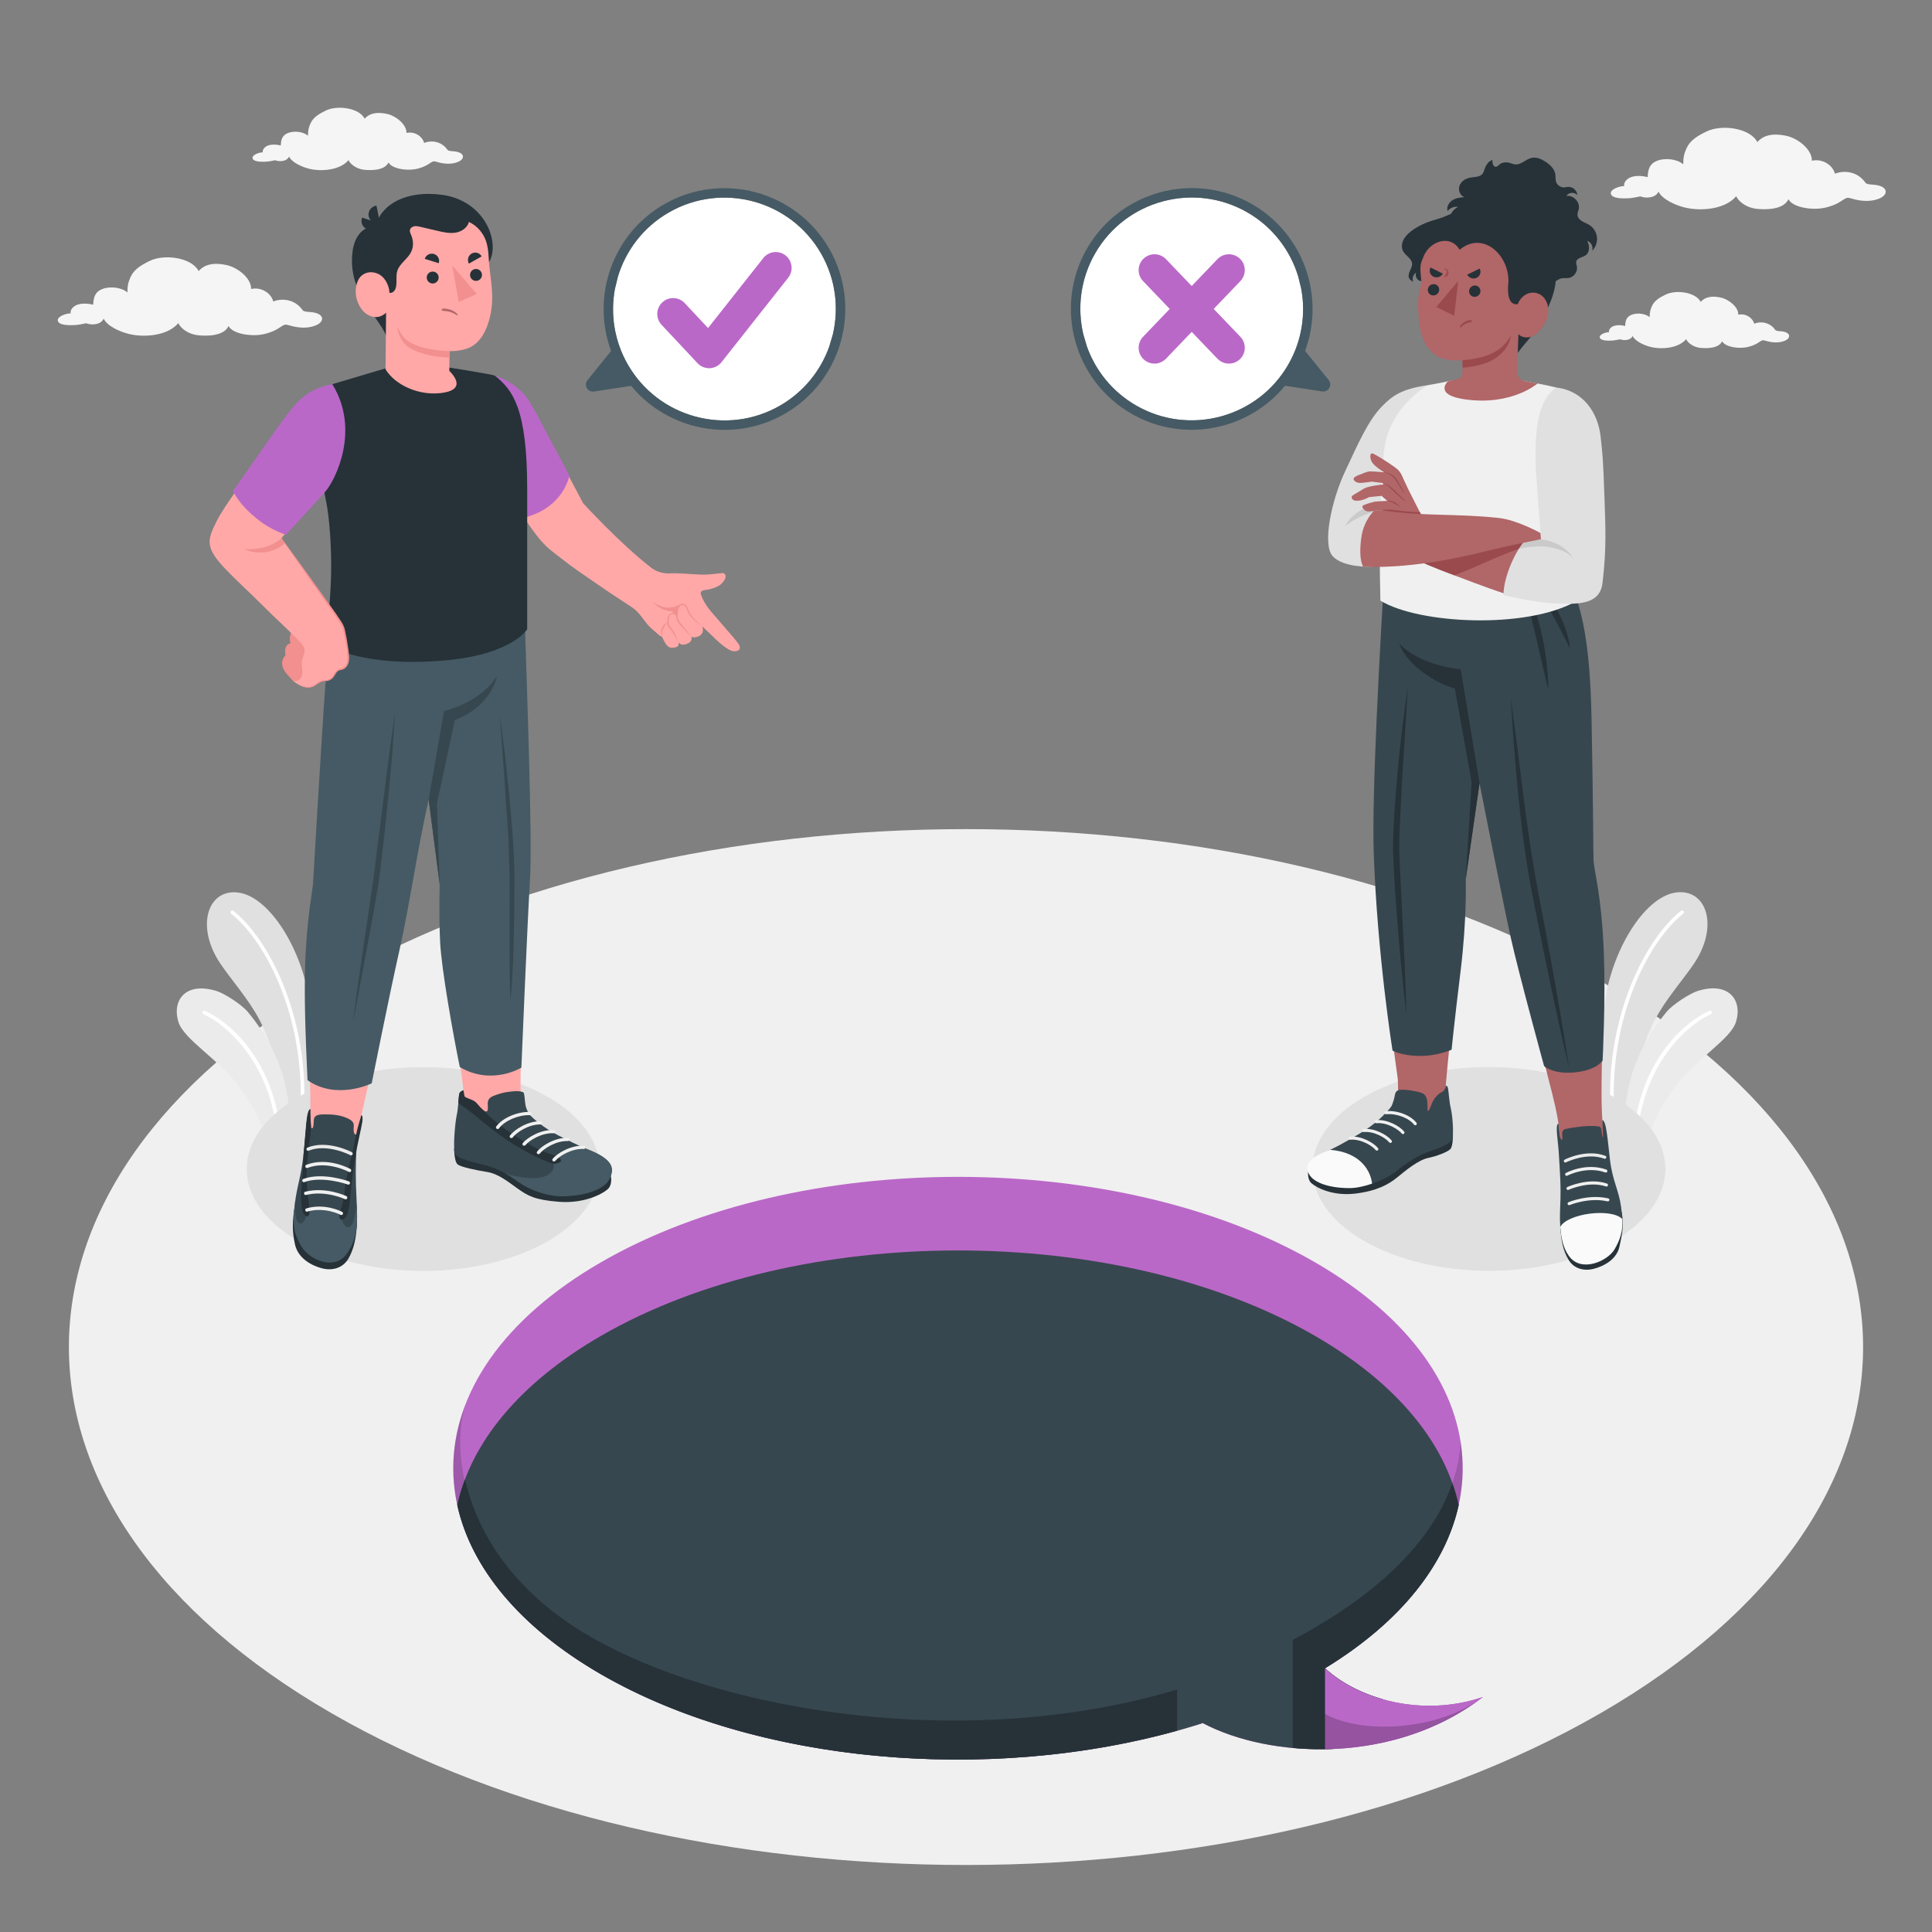 <svg xmlns="http://www.w3.org/2000/svg" xmlns:xlink="http://www.w3.org/1999/xlink" x="0px" y="0px" viewBox="0 0 500 500" style="enable-background:new 0 0 500 500;" xml:space="preserve"><rect x="0" y="0" width="500" height="500" fill="#808080" stroke="none"/><g id="Floor">	<path id="Floor_00000111874042276119853730000006471981019711384459_" style="fill:#F0F0F0;" d="M85.83,253.835  c-90.666,52.346-90.664,137.216,0.005,189.563c90.669,52.346,237.67,52.346,328.336,0s90.664-137.216-0.005-189.563  C323.497,201.489,176.496,201.489,85.83,253.835z"></path></g><g id="Clouds">	<path id="Cloud_00000065060842304270819130000005268261639997730736_" style="fill:#F5F5F5;" d="M82.279,81.192  c-0.87-0.395-1.906-0.431-2.654-0.49c-0.86-0.068-1.132-0.238-1.297-0.424c-2.09-2.991-5.545-3.105-7.608-2.248  c-0.506-2.058-2.995-3.844-5.737-3.243c0.094-2.674-3.32-5.548-6.388-6.201c-2.942-0.626-5.507-0.363-7.186,1.571  c-1.797-3.509-8.841-4.498-12.653-2.642c-2.192,1.068-4.052,2.163-4.961,4.172c-0.6,1.326-0.814,2.209-0.826,3.994  c-1.486-1.309-4.46-1.664-6.444-0.896c-2.139,0.827-2.302,2.44-2.407,4.08c-2.097-0.529-3.501-0.187-3.894-0.07  c-1.348,0.399-2.125,1.457-1.94,2.313c-1.066-0.06-3.607,0.803-3.315,1.928c0.328,1.264,3.229,1.136,4.313,1.096  c0.897-0.033,2.059-0.273,3.033-0.476c0.296,0.146,1.083,0.303,1.578,0.3c1.848-0.013,2.63-0.805,2.926-1.492  c0.902,1.898,4.11,3.345,6.378,3.925c4.271,1.093,10.315,0.427,12.945-2.765c0.276,0.575,0.737,1.109,1.272,1.55  c1.044,0.86,2.453,1.461,3.951,1.601c1.754,0.164,6.462,0.389,7.788-2.4c0.939,1.854,5.13,2.699,8.317,2.246  c1.192-0.169,2.53-0.583,3.568-1.077c0.837-0.398,1.313-0.787,2.051-1.23c0.628-0.377,0.911-0.372,1.749-0.12  c2.187,0.659,4.726,0.929,6.958-0.007C83.578,83.441,83.95,81.949,82.279,81.192z"></path>	<path id="Cloud_00000150075142998207818720000009304578951119814054_" style="fill:#F5F5F5;" d="M486.901,48.255  c-0.905-0.41-1.983-0.448-2.761-0.51c-0.894-0.07-1.177-0.248-1.349-0.441c-2.174-3.111-5.767-3.23-7.912-2.338  c-0.526-2.141-3.115-3.999-5.966-3.373c0.098-2.781-3.453-5.77-6.644-6.449c-3.06-0.651-5.728-0.378-7.474,1.634  c-1.869-3.65-9.196-4.678-13.16-2.747c-2.28,1.11-4.214,2.25-5.159,4.339c-0.624,1.379-0.847,2.297-0.859,4.154  c-1.545-1.362-4.639-1.73-6.703-0.932c-2.225,0.861-2.394,2.538-2.504,4.243c-2.181-0.55-3.641-0.194-4.05-0.073  c-1.402,0.416-2.21,1.516-2.018,2.405c-1.109-0.062-3.751,0.835-3.447,2.006c0.341,1.314,3.358,1.182,4.485,1.14  c0.933-0.034,2.141-0.284,3.155-0.495c0.308,0.152,1.126,0.315,1.641,0.312c1.921-0.014,2.735-0.837,3.043-1.552  c0.938,1.974,4.275,3.479,6.634,4.082c4.442,1.137,10.728,0.444,13.464-2.876c0.287,0.597,0.767,1.154,1.323,1.612  c1.086,0.894,2.551,1.52,4.11,1.665c1.824,0.17,6.72,0.405,8.1-2.496c0.977,1.929,5.335,2.807,8.65,2.336  c1.24-0.176,2.631-0.606,3.711-1.12c0.871-0.415,1.365-0.818,2.134-1.279c0.653-0.392,0.948-0.387,1.819-0.125  c2.275,0.686,4.915,0.966,7.237-0.008C488.252,50.593,488.638,49.042,486.901,48.255z"></path>	<path id="Cloud_00000021812947504619251060000017484479382398697101_" style="fill:#F5F5F5;" d="M118.96,39.505  c-0.693-0.314-1.518-0.343-2.113-0.39c-0.684-0.054-0.901-0.19-1.033-0.338c-1.664-2.381-4.414-2.472-6.056-1.79  c-0.403-1.639-2.385-3.061-4.567-2.582c0.075-2.129-2.644-4.417-5.086-4.936c-2.342-0.498-4.384-0.289-5.721,1.251  c-1.431-2.794-7.039-3.581-10.074-2.103c-1.745,0.85-3.226,1.722-3.949,3.322c-0.478,1.056-0.648,1.759-0.657,3.179  c-1.183-1.042-3.551-1.325-5.131-0.713c-1.703,0.659-1.832,1.942-1.917,3.248c-1.67-0.421-2.787-0.149-3.1-0.056  c-1.073,0.318-1.691,1.16-1.544,1.841c-0.849-0.047-2.871,0.639-2.639,1.535c0.261,1.006,2.571,0.904,3.433,0.873  c0.714-0.026,1.639-0.218,2.415-0.379c0.236,0.117,0.862,0.242,1.256,0.239c1.471-0.011,2.093-0.641,2.33-1.188  c0.718,1.511,3.272,2.663,5.078,3.125c3.4,0.87,8.212,0.34,10.306-2.201c0.219,0.457,0.587,0.883,1.013,1.234  c0.831,0.685,1.953,1.163,3.146,1.275c1.396,0.13,5.144,0.31,6.2-1.911c0.748,1.476,4.084,2.149,6.621,1.788  c0.949-0.135,2.014-0.464,2.841-0.858c0.666-0.317,1.045-0.626,1.633-0.979c0.5-0.3,0.725-0.296,1.392-0.096  c1.741,0.525,3.762,0.739,5.54-0.006C119.994,41.295,120.29,40.107,118.96,39.505z"></path>	<path id="Cloud_00000140015425631754067500000005897708579828934292_" style="fill:#F5F5F5;" d="M462.263,86.035  c-0.624-0.283-1.366-0.309-1.902-0.351c-0.616-0.049-0.811-0.171-0.93-0.304c-1.498-2.144-3.974-2.226-5.452-1.611  c-0.362-1.475-2.147-2.755-4.111-2.324c0.067-1.916-2.38-3.976-4.578-4.444c-2.109-0.449-3.947-0.26-5.15,1.126  c-1.288-2.515-6.336-3.224-9.068-1.893c-1.571,0.765-2.904,1.55-3.555,2.99c-0.43,0.95-0.584,1.583-0.592,2.862  c-1.065-0.938-3.197-1.192-4.619-0.642c-1.533,0.593-1.65,1.749-1.725,2.924c-1.503-0.379-2.509-0.134-2.791-0.05  c-0.966,0.286-1.523,1.045-1.39,1.658c-0.764-0.043-2.585,0.575-2.376,1.382c0.235,0.906,2.314,0.814,3.091,0.786  c0.643-0.024,1.475-0.196,2.174-0.341c0.212,0.105,0.776,0.217,1.131,0.215c1.324-0.009,1.885-0.577,2.097-1.07  c0.646,1.361,2.946,2.397,4.571,2.813c3.061,0.784,7.392,0.306,9.278-1.982c0.198,0.412,0.528,0.795,0.912,1.111  c0.748,0.616,1.758,1.047,2.832,1.148c1.257,0.117,4.631,0.279,5.581-1.72c0.673,1.329,3.676,1.934,5.96,1.61  c0.854-0.121,1.813-0.418,2.557-0.772c0.6-0.286,0.941-0.564,1.47-0.882c0.45-0.27,0.653-0.267,1.253-0.086  c1.568,0.473,3.387,0.666,4.987-0.005C463.194,87.646,463.46,86.577,462.263,86.035z"></path></g><g id="Plants">	<g id="Plants_00000101075361820589269710000014330118010519242388_">		<g id="XMLID_00000106124339102004039480000009747976748932571065_">			<g id="XMLID_00000111879732184176924400000017635375200670191770_">				<path style="fill:#E0E0E0;" d="M56.106,247.907c2.068,3.624,6.625,8.643,9.828,13.889c3.901,6.398,6.709,14.983,6.785,28.41     c2.817-2.674,5.826-5.297,9.021-7.853c0.059-0.05,0.126-0.109,0.185-0.16c0.21-7.029-0.404-14.991-2.026-24.281     c-2.329-13.351-10.593-26.148-18.472-26.947C54.08,230.208,50.936,238.852,56.106,247.907z"></path>			</g>			<g id="XMLID_00000088105599820194448510000013924992393163281048_">				<path style="fill:#FFFFFF;" d="M59.828,236.477c9.459,7.55,18.783,27.249,17.959,49.471c0.32-0.303,0.639-0.605,0.967-0.908     c0.538-22.146-8.845-41.736-18.337-49.294c-0.202-0.168-0.496-0.135-0.656,0.067C59.593,236.023,59.627,236.317,59.828,236.477z     "></path>			</g>		</g>		<g id="XMLID_00000171715088169385532270000010684923521462949561_">			<g id="XMLID_00000083771554064328635230000015462350850258160038_">				<path style="fill:#EBEBEB;" d="M46.16,264.436c1.413,4.649,10.4,9.543,16.16,17.303c3.237,4.38,5.339,8.794,6.415,12.41     c1.959-2.026,4.027-4.027,6.197-5.995c-0.891-12.544-6.121-20.532-10.753-26.215c-1.648-2.026-6.171-4.843-7.996-5.423     C48.069,253.935,44.462,258.837,46.16,264.436z"></path>			</g>			<g id="XMLID_00000139974563928195761680000004804900424844584359_">				<path style="fill:#FFFFFF;" d="M52.659,262.477c5.7,2.531,16.37,11.687,18.783,28.956c0.277-0.277,0.555-0.538,0.832-0.807     c-2.581-17.177-13.007-26.249-19.228-29.015c-0.252-0.109-0.521,0-0.622,0.244C52.314,262.09,52.424,262.368,52.659,262.477z"></path>			</g>		</g>	</g>	<g id="Plants_00000178166028881385951110000006274066689657095590_">		<g id="XMLID_00000121967473206320895820000006378684288376689556_">			<g id="XMLID_00000178897558651361865230000009575658404844768185_">				<path style="fill:#E0E0E0;" d="M439.345,247.883c-2.068,3.624-6.625,8.643-9.828,13.889c-3.901,6.398-6.709,14.983-6.785,28.41     c-2.817-2.674-5.827-5.297-9.022-7.853c-0.059-0.05-0.126-0.109-0.185-0.16c-0.21-7.029,0.404-14.991,2.026-24.281     c2.329-13.351,10.594-26.148,18.472-26.947C441.371,230.185,444.515,238.828,439.345,247.883z"></path>			</g>			<g id="XMLID_00000012432390803371009630000011038610243130203574_">				<path style="fill:#FFFFFF;" d="M435.623,236.454c-9.459,7.55-18.783,27.249-17.959,49.471c-0.32-0.303-0.639-0.605-0.967-0.908     c-0.538-22.146,8.845-41.736,18.337-49.294c0.202-0.168,0.496-0.134,0.656,0.067C435.858,236,435.824,236.294,435.623,236.454z"></path>			</g>		</g>		<g id="XMLID_00000009565624994616060960000011848759404849063554_">			<g id="XMLID_00000009582062517447695360000007350688508006396329_">				<path style="fill:#EBEBEB;" d="M449.291,264.413c-1.413,4.649-10.4,9.543-16.16,17.303c-3.237,4.38-5.339,8.794-6.415,12.41     c-1.959-2.026-4.027-4.027-6.197-5.995c0.891-12.544,6.121-20.532,10.753-26.215c1.648-2.026,6.171-4.843,7.996-5.423     C447.383,253.912,450.989,258.814,449.291,264.413z"></path>			</g>			<g id="XMLID_00000166673348855882081290000014815618834561191079_">				<path style="fill:#FFFFFF;" d="M442.792,262.454c-5.7,2.531-16.37,11.687-18.783,28.956c-0.278-0.277-0.555-0.538-0.832-0.807     c2.581-17.177,13.007-26.249,19.228-29.015c0.252-0.109,0.521,0,0.622,0.244C443.137,262.067,443.027,262.345,442.792,262.454z"></path>			</g>		</g>	</g></g><g id="Shadows">	<path id="Shadow_00000055687530576574203820000016475064286687148447_" style="fill:#E0E0E0;" d="M417.625,321.166  c17.835-10.297,17.833-26.992-0.004-37.288c-17.837-10.297-46.753-10.298-64.586-0.002c-17.833,10.296-17.831,26.99,0.004,37.289  C370.874,331.462,399.79,331.463,417.625,321.166z"></path>	<path id="Shadow_00000013875031657708672860000015024101412416819842_" style="fill:#E0E0E0;" d="M77.232,321.19  c-17.835-10.297-17.833-26.992,0.004-37.289c17.837-10.297,46.753-10.298,64.586-0.002c17.833,10.296,17.831,26.99-0.004,37.289  C123.983,331.485,95.067,331.486,77.232,321.19z"></path></g><g id="Speech_Bubble_3">	<g id="Speech_Bubble">		<path style="fill:#BA68C8;" d="M383.766,439.184c-15.697,5.356-32.302,0.539-40.844-7.443   c48.356-29.554,47.479-76.148-2.637-105.083c-51.012-29.451-133.717-29.451-184.727,0c-51.01,29.451-51.009,77.2,0.003,106.651   c42.184,24.354,106.024,28.547,155.708,12.623C328.756,455.185,360.983,456.735,383.766,439.184z"></path>		<path style="opacity:0.15;" d="M121.024,362.064c-0.005,0.013-0.01,0.025-0.015,0.038   C121.014,362.091,121.019,362.077,121.024,362.064L121.024,362.064z M146.886,419.847c-28.61-18.762-29.975-46.395-26.306-56.676   c-9.637,24.438,2.018,51.108,34.981,70.139c40.331,23.284,100.447,28.122,149.072,14.587v-10.661   C246.322,454.742,177.886,440.177,146.886,419.847z M342.922,431.742c26.677-16.304,38.362-37.794,35.071-58.644   c-0.554,11.06-6.73,31.839-43.442,51.323v27.951c16.026,1.476,34.57-1.905,49.215-13.187   C368.069,444.54,351.464,439.724,342.922,431.742z"></path>		<path style="fill:#37474F;" d="M357.863,439.769c-6.009-1.699-11.234-4.565-14.94-8.028   c19.686-12.032,31.211-26.888,34.577-42.227c-3.508-16.018-15.909-31.51-37.214-43.81c-51.012-29.451-133.717-29.451-184.727,0   c-21.301,12.298-33.699,27.787-37.21,43.801c3.511,16.015,15.911,31.505,37.213,43.804   c42.183,24.354,106.024,28.547,155.708,12.623c8.649,4.576,20.907,7.263,33.842,6.691   C345.112,452.624,353.553,443.638,357.863,439.769z"></path>		<g>			<path style="fill:#263238;" d="M357.863,439.769c-6.009-1.699-11.234-4.565-14.94-8.028    c19.686-12.032,31.211-26.888,34.577-42.227c-0.417-1.903-0.969-3.798-1.637-5.682c-3.909,11.335-14.404,26.307-41.312,40.587    v27.946c0.07,0.006,0.139,0.013,0.209,0.02c0.901,0.08,1.81,0.148,2.726,0.197c0.043,0.002,0.085,0.006,0.128,0.008    c0.989,0.052,1.985,0.084,2.988,0.098c0.094,0.001,0.189,0,0.283,0.001c0.854,0.009,1.712,0.001,2.574-0.018    c0.239-0.005,0.478-0.013,0.717-0.021c0.317-0.01,0.636-0.031,0.954-0.045C345.314,452.409,353.602,443.594,357.863,439.769z"></path>			<path style="fill:#263238;" d="M146.886,419.847c-16.471-11.365-23.921-25.305-26.54-36.979    c-0.831,2.198-1.509,4.412-1.997,6.638c3.511,16.015,15.911,31.505,37.213,43.804c40.329,23.283,100.444,28.126,149.068,14.592    c0.001-0.002,0.003-0.004,0.004-0.005v-10.661C246.321,454.742,177.886,441.238,146.886,419.847z"></path>		</g>		<g>			<path style="fill:#BA68C8;" d="M383.766,439.184c-15.697,5.356-32.302,0.539-40.844-7.443v20.952    C356.777,452.47,371.615,448.545,383.766,439.184z"></path>			<path style="opacity:0.2;" d="M342.923,443.557v9.136c13.855-0.223,28.692-4.148,40.844-13.509    C372.447,447.861,352.534,448.981,342.923,443.557z"></path>		</g>	</g></g><g id="Character_2">	<g id="Character_00000070841025158043345220000009147398208503207592_">		<g id="Bottom_00000173851786632086993660000002848650679122308233_">			<path style="fill:#B16668;" d="M414.765,291.233c-0.81-11.141,0.441-19.68-0.486-37.076c-0.059-3.173-0.16-6.502-0.32-9.69    h-21.013c1.277,5.686,2.533,11.365,3.592,16.286c2.557,14.247,6.313,24.387,6.962,31.519c0.196,1.702,2.124,18.416,2.921,22.244    c0.796,3.828,9.14,3.929,9.675-2.655C416.451,307.478,414.917,293.33,414.765,291.233z"></path>			<path style="fill:#B16668;" d="M361.732,279.144c0.289,4.415-0.096,6.158-1.826,8.014c-3.624,3.888-8.878,7.59-13.419,10.98    c0.658,1.737,6.119,1.673,8.823,0.351c4.319-2.112,8.606-5.335,10.08-6.426c3.731-2.762,8.5-4.978,8.561-9.182    c0.01-0.523,0.152-0.668,0.125-0.75c0.064-2.189,2.982-31.198,4.305-43.408h-21.155    C358.444,257.105,361.681,278.369,361.732,279.144z"></path>			<g>				<path style="fill:#263238;" d="M338.76,302.58c-0.231-0.002-0.607,2.539,0.636,3.634c1.435,1.264,5.662,3.36,11.285,2.694     c5.623-0.666,8.682-2.371,10.95-4.227c2.267-1.856,5.445-4.475,7.991-5.008c2.365-0.495,4.939-1.537,5.702-2.258     c0.763-0.721,0.693-3.965,0.693-3.965L338.76,302.58z"></path>				<path id="XMLID_934_" style="fill:#37474F;" d="M374.193,280.944c0,0,0.424,0.018,0.561,0.77     c0.163,0.895,0.322,3.496,0.678,4.966c0.493,2.044,0.794,6.226,0.467,7.884c-0.327,1.658-4.186,2.771-6.654,3.681     c-2.521,0.929-5.446,2.869-8.018,4.944c-2.662,2.147-8.236,4.271-11.897,4.285c-5.588,0.022-9.19-1.533-10.286-3.552     c-1.356-2.499-0.257-3.927,6.196-6.833c1.221-0.55,5.518-3.031,6.983-3.931c1.548-0.951,3.033-2.012,4.404-3.205     c0.694-0.604,1.358-1.242,1.981-1.919c0.549-0.595,1.32-1.314,1.649-2.059c0.075-0.169,0.127-0.367,0.194-0.542     c0.193-0.506,0.327-0.973,0.435-1.5c0.109-0.533,0.183-1.31,0.694-1.625c0.587-0.361,1.639-0.304,2.298-0.247     c0.83,0.072,1.663,0.186,2.472,0.377c0.943,0.222,2.035,0.318,2.586,1.211c0.422,0.685,0.479,1.544,0.504,2.332     c0.012,0.375,0,0.752-0.001,1.127c0,0.16-0.072,0.447,0.154,0.383c0.214-0.061,0.458-0.619,0.541-0.809     c0.183-0.418,0.302-0.866,0.501-1.276c0.228-0.469,0.485-0.951,0.813-1.351c0.307-0.373,0.642-0.731,1.027-1.024     c0.351-0.267,0.796-0.397,1.107-0.701C373.977,281.947,374.156,281.262,374.193,280.944z"></path>				<path style="fill:#FAFAFA;" d="M344.2,297.568c8.083,0.644,10.577,5.667,10.887,8.762c-2.012,0.689-4.084,1.139-5.757,1.145     c-5.588,0.022-9.42-1.533-10.516-3.552C337.536,301.565,338.442,299.683,344.2,297.568z"></path>				<g>					<g>						<path style="fill:#F0F0F0;" d="M356.325,297.78c0.088,0.001,0.177-0.027,0.251-0.087c0.171-0.136,0.197-0.385,0.061-0.555       c-1.111-1.391-4.339-3.251-7.283-2.962c-0.218,0.021-0.377,0.215-0.355,0.431c0.021,0.217,0.209,0.376,0.431,0.355       c2.748-0.261,5.709,1.566,6.59,2.67C356.097,297.728,356.21,297.779,356.325,297.78z"></path>					</g>					<g>						<path style="fill:#F0F0F0;" d="M359.831,295.788c0.088,0.001,0.177-0.027,0.251-0.087c0.171-0.136,0.198-0.385,0.062-0.555       c-1.112-1.392-4.342-3.257-7.283-2.962c-0.218,0.021-0.377,0.215-0.355,0.431c0.021,0.216,0.205,0.375,0.431,0.355       c2.747-0.265,5.709,1.566,6.59,2.67C359.603,295.736,359.716,295.787,359.831,295.788z"></path>					</g>					<g>						<path style="fill:#F0F0F0;" d="M363.083,293.504c0.088,0.001,0.177-0.027,0.251-0.087c0.171-0.136,0.198-0.385,0.062-0.555       c-1.111-1.392-4.353-3.253-7.283-2.962c-0.218,0.021-0.377,0.215-0.355,0.431c0.021,0.217,0.206,0.374,0.431,0.355       c2.744-0.263,5.708,1.566,6.59,2.67C362.855,293.452,362.968,293.503,363.083,293.504z"></path>					</g>					<g>						<path style="fill:#F0F0F0;" d="M366.27,291.22c0.086,0.001,0.173-0.026,0.246-0.083c0.173-0.133,0.204-0.382,0.07-0.554       c-1.528-1.973-5.016-3.299-7.955-3.01c-0.218,0.021-0.377,0.215-0.355,0.431c0.021,0.217,0.208,0.37,0.431,0.355       c2.647-0.259,5.899,0.958,7.256,2.707C366.039,291.166,366.154,291.218,366.27,291.22z"></path>					</g>				</g>			</g>			<g>				<path style="fill:#263238;" d="M403.8,317.499c0.222,3.815,0.815,6.345,2.169,8.582c1.353,2.238,3.907,2.94,6.494,2.285     c2.586-0.655,5.899-2.407,6.641-5.698c0.741-3.291,1.173-5.547,0.586-9.085L403.8,317.499z"></path>				<path id="XMLID_00000050624638035828897090000013027148027081628315_" style="fill:#37474F;" d="M414.673,289.871     c1.066,0.083,1.38,5.206,1.995,10.336c0.659,5.498,2.3,7.772,2.888,12.28c0.672,5.15-0.18,7.451-1.985,10.565     c-1.804,3.114-8.193,6.168-11.341,1.709c-2.566-3.636-2.672-7.668-2.439-12.811c0.242-5.316-0.126-8.997-0.343-13.032     c-0.208-3.856-1.061-7.745-0.136-8.174c0.071,0.566,0.141,1.285,0.216,1.841c0.093,0.685,0.095,1.402,0.344,2.056     c0.109,0.286,0.346,0.587,0.443,0.121c0.066-0.316,0.034-0.643-0.001-0.959c-0.156-1.42,0.56-1.536,0.946-1.646     c0.837-0.239,4.145-0.646,4.944-0.701c0.814-0.056,3.625-0.178,3.99,0.286c0.247,0.314,0.282,0.839,0.359,1.489     c0.091,0.775,0.27,1.343,0.293,1.1c0.051-0.555-0.057-1.998-0.071-2.346c-0.013-0.334-0.068-0.79-0.072-1.125     C414.698,290.53,414.695,290.2,414.673,289.871z"></path>				<path style="fill:#FAFAFA;" d="M419.852,315.47c0.184,3.198-0.58,5.388-1.993,7.826c-1.804,3.114-8.707,6.179-11.855,1.719     c-1.567-2.219-1.986-4.843-2.202-7.519C405.688,314.059,416.875,312.544,419.852,315.47z"></path>				<g>					<g>						<path style="fill:#F0F0F0;" d="M406.126,311.896c0.044-0.005,0.088-0.016,0.131-0.036c0.043-0.02,4.974-2.059,9.774-0.949       c0.212,0.046,0.424-0.084,0.474-0.297c0.049-0.212-0.084-0.425-0.297-0.474c-5.076-1.172-10.104,0.918-10.293,1.005       c-0.197,0.095-0.28,0.331-0.186,0.528C405.804,311.828,405.965,311.912,406.126,311.896z"></path>					</g>					<g>						<path style="fill:#F0F0F0;" d="M415.793,307.073c0.149-0.015,0.284-0.115,0.335-0.266c0.069-0.207-0.041-0.432-0.247-0.502       c-4.778-1.618-10.08,0.81-10.28,0.916c-0.194,0.101-0.268,0.339-0.166,0.533c0.102,0.192,0.344,0.263,0.533,0.166       c0.045-0.023,5.213-2.377,9.658-0.866C415.681,307.073,415.737,307.078,415.793,307.073z"></path>					</g>					<g>						<path style="fill:#F0F0F0;" d="M415.625,303.453c0.146-0.015,0.279-0.112,0.332-0.259c0.074-0.207-0.033-0.433-0.238-0.506       c-5.255-1.882-10.288,0.772-10.474,0.885c-0.187,0.114-0.246,0.356-0.133,0.543c0.113,0.187,0.361,0.247,0.543,0.133       c0.041-0.026,4.906-2.568,9.797-0.817C415.509,303.453,415.568,303.459,415.625,303.453z"></path>					</g>					<g>						<path style="fill:#EBEBEB;" d="M415.363,299.89c0.144-0.015,0.276-0.109,0.33-0.254c0.077-0.204-0.026-0.432-0.231-0.509       c-4.924-1.844-10.342,0.877-10.545,0.996c-0.189,0.108-0.254,0.35-0.145,0.539c0.108,0.19,0.349,0.258,0.539,0.145       c0.047-0.027,5.301-2.653,9.873-0.94C415.244,299.889,415.305,299.896,415.363,299.89z"></path>					</g>				</g>			</g>			<path style="fill:#37474F;" d="M403.064,144.216c4.791,8.738,8.346,15.88,8.832,41.861c0.485,25.982,0.406,33.26,0.508,36.393    c0.102,3.133,2.056,8.662,2.671,24.165c0.475,11.971-0.317,27.83-0.317,27.83s-1.492,2.555-7.393,3.084    c-5.444,0.488-7.747-1.628-7.747-1.628s-6.59-24.061-8.655-33.356c-2.065-9.296-8.064-39.859-8.064-39.859l-3.56,24.789    c0,0,0.332,10.183-1.328,23.716c-1.66,13.533-2.342,20.457-2.342,20.457s-3.771,1.68-8.429,1.61    c-4.657-0.07-6.857-1.392-6.857-1.392s-3.961-24.901-4.862-51.102c-0.527-15.331,1.579-53.192,3.011-76.399L403.064,144.216z"></path>			<path style="fill:#263238;" d="M382.898,202.706l-4.86-29.497c0,0-10.257-0.733-15.958-6.695    c2.313,6.334,10.729,10.77,14.428,11.657l4.342,24.204l-1.513,25.12L382.898,202.706z"></path>			<path style="fill:#263238;" d="M393.208,148.541c1.392,2.201,2.438,4.605,3.33,7.043c0.899,2.441,1.604,4.944,2.219,7.464    c0.586,2.527,1.072,5.075,1.405,7.646c0.341,2.567,0.57,5.159,0.513,7.762c-0.619-2.524-1.195-5.028-1.769-7.535    c-0.585-2.502-1.134-5.008-1.74-7.497c-0.576-2.497-1.202-4.978-1.841-7.459C394.672,153.486,393.983,151.021,393.208,148.541z"></path>			<path style="fill:#263238;" d="M396.599,149.48c1.31,1.192,2.457,2.53,3.509,3.937c1.061,1.402,1.996,2.895,2.853,4.432    c0.831,1.551,1.584,3.15,2.164,4.818c0.587,1.662,1.039,3.386,1.189,5.153l-2.36-4.646c-0.8-1.522-1.592-3.042-2.427-4.542    c-0.808-1.514-1.661-3.007-2.486-4.525C398.206,152.593,397.366,151.076,396.599,149.48z"></path>			<path style="fill:#263238;" d="M390.962,180.518c1.118,8.042,2.124,16.096,3.137,24.14c1.041,8.04,2.093,16.074,3.573,24.02    c1.52,7.937,3.034,15.938,4.447,23.923c1.437,7.989,2.77,15.996,4,24.02c-1.854-7.908-3.606-15.832-5.252-23.775    c-1.671-7.946-3.242-15.877-4.803-23.872c-1.459-8.015-2.446-16.092-3.229-24.174    C392.036,196.719,391.452,188.623,390.962,180.518z"></path>			<path style="fill:#263238;" d="M364.36,177.911l-1.324,21.16c-0.195,3.526-0.422,7.048-0.582,10.572    c-0.161,3.518-0.37,7.056-0.312,10.535c0.072,3.494,0.286,7.034,0.464,10.556l0.533,10.584    c0.362,7.057,0.644,14.121,0.841,21.193c-0.831-7.026-1.539-14.062-2.114-21.109c-0.578-7.054-1.119-14.08-1.358-21.198    c0.022-7.151,0.628-14.177,1.26-21.231C362.422,191.929,363.27,184.902,364.36,177.911z"></path>		</g>		<g id="Top_00000061429505488569717610000003284872268466676381_">			<g>				<path style="fill:#E0E0E0;" d="M369.514,99.682c-6.677,0.957-9.109,2.669-11.823,5.444c-3.579,3.66-6.072,9.366-9.626,16.968     c-3.454,7.39-5.877,18.679-3.219,21.782c2.659,3.104,10.108,2.796,10.108,2.796l3.479-8.17L369.514,99.682z"></path>				<path style="opacity:0.1;" d="M359.426,131.734c-7.195,0.728-11.361,4.472-11.361,4.472s2.057-5.079,11.542-6.869     L359.426,131.734z"></path>			</g>			<path id="Chest_00000092426597422042232170000005769490044697284022_" style="fill:#F0F0F0;" d="M408.171,155.456    c-0.724-3.008-2.875-12.409-3.084-14.164c-1.1-9.215,1.652-16.823,2.318-21.275c1.449-9.694-2.405-17.818-4.663-19.727    c0,0-2.562-0.635-4.714-1.022c-1.706-0.307-3.019-0.507-5.269-1.053c-5.597-1.358-11.718-0.022-13.851,0.195    c-1.051,0.107-2.47-0.131-4.372,0.312c-1.507,0.352-5.017,0.955-5.022,0.959c0,0-5.441,3.133-8.663,8.892    c-2.459,4.395-2.858,7.5-3.293,16.19c-0.6,11.979-0.509,23.099-0.315,30.674C367.169,161.538,395.358,162.924,408.171,155.456z"></path>			<g>				<path id="Hair" style="fill:#263238;" d="M391.914,92.545c3.359-4.841,5.393-5.965,7.391-10.114     c1.966-4.084,4.048-8.402,3.112-12.885c-0.358-1.712-0.438-2.856-1.937-4.439c-0.396-0.418-1.11-1.347-1.992-1.689     c-0.062-0.024-0.394-1.516-0.475-1.7c-0.27-0.607-0.634-1.17-1.049-1.689c-0.959-1.2-2.197-2.164-3.51-2.948     c-3.19-1.905-6.973-2.85-10.674-2.911c-3.039-0.05-5.983,0.546-8.742,1.796c-1.467,0.665-3.132,0.969-4.646,1.565     c-1.607,0.632-3.16,1.435-4.492,2.547c-0.731,0.61-1.402,1.327-1.783,2.2c-0.381,0.873-0.438,1.924,0.022,2.758     c0.641,1.164,2.194,1.835,2.309,3.159c0.058,0.669-0.289,1.295-0.567,1.906c-0.278,0.611-0.491,1.339-0.181,1.934     c0.214,0.409,0.631,0.664,1.029,0.899c-0.347-0.843-0.002-1.913,0.772-2.394c-0.23,0.588-0.082,1.306,0.362,1.756     c0.444,0.45,1.159,0.607,1.75,0.385c1.235-0.463,1.904,0.896,2.407,2.115c0.503,1.219,0.487,2.578,0.614,3.891     c0.129,1.345,0.414,2.67,0.755,3.978c0.194,0.744,0.412,1.496,0.832,2.14c1.109,1.699,3.357,2.232,5.109,2.995     c2.053,0.894,4.12,1.758,6.205,2.577c1.655,0.65,3.322,1.291,5.024,1.807C390.156,92.364,391.293,92.874,391.914,92.545z"></path>				<path style="fill:#263238;" d="M388.679,42.208c0.528-0.194,1.109-0.245,1.662-0.139c0.642,0.123,1.244,0.449,1.898,0.482     c1.474,0.074,2.612-1.311,4.045-1.664c0.928-0.229,1.922-0.001,2.772,0.435c1.45,0.743,3.196,2.043,3.451,3.762     c0.099,0.669-0.002,1.372,0.219,2.011c0.278,0.805,1.093,1.393,1.945,1.403c0.437,0.005,0.867-0.127,1.304-0.131     c1.143-0.009,2.198,1.002,2.237,2.145c-0.679-0.891-2.284-0.777-2.831,0.201c1.819-0.295,3.616,1.628,3.198,3.423     c-0.111,0.477-0.348,0.935-0.335,1.425c0.018,0.707,0.555,1.301,1.155,1.674c0.601,0.373,1.286,0.592,1.887,0.964     c1.108,0.686,1.872,1.9,2.011,3.195c0.139,1.296-0.351,2.644-1.289,3.548c0.431-1-0.192-2.311-1.24-2.608     c0.646,1.213,0.719,2.957-0.407,3.745c-0.826,0.579-2.207,0.627-2.428,1.611c-0.094,0.42,0.091,0.845,0.169,1.269     c0.242,1.316-0.739,2.732-2.056,2.968c-0.663,0.118-1.356-0.028-2.011,0.129c-0.814,0.195-1.444,0.822-2.176,1.229     c-1.681,0.935-3.983,0.556-5.275-0.868c-0.944-1.04-1.378-2.535-2.532-3.335c-1.105-0.765-2.573-0.688-3.844-1.124     c-1.165-0.4-2.166-1.257-2.74-2.346c-0.312-0.592-0.5-1.242-0.804-1.838c-0.931-1.823-3.013-2.99-5.053-2.833     c-0.842,0.065-1.663,0.333-2.507,0.338c-1.835,0.013-3.585-1.378-3.987-3.168c-0.402-1.79,0.585-3.795,2.249-4.569     c-1.019-0.165-2.112,0.267-2.742,1.085c-0.312-1.048,0.327-2.198,1.245-2.793c0.918-0.594,2.049-0.745,3.14-0.807     c-1.147-0.354-1.7-1.82-1.294-2.95c0.406-1.13,1.546-1.879,2.726-2.098c1.221-0.226,2.768-0.115,3.374-1.199     c0.356-0.636,0.413-1.34,0.823-1.977c0.225-0.348,0.425-0.673,0.743-0.949c0.119-0.104,0.876-0.463,0.898-0.547     c-0.131,0.493,0.035,1.659,0.648,1.84c0.573,0.169,1.036-0.622,1.529-0.848C388.529,42.267,388.604,42.236,388.679,42.208z"></path>				<g id="Head_00000121257433133234119340000003791290450984965788_">					<path style="fill:#B16668;" d="M392.672,95.805c0-1.57,0.301-9.446,0.301-9.446c0.061,0.587,2.905,2.216,5.486-0.793      c2.649-3.089,2.786-6.238,1.271-8.307c-1.675-2.286-5.441-2.194-6.976,1.504c-1.136,0.007-2.942-0.213-2.363-6.07      c-0.022-7.07-6.861-12.927-12.644-8.043c-2.237-3.965-7.446-2.402-9.214,1.441c-0.975,2.408-1.151,2.277-0.681,6.843      c0.079,0.768-0.966,2.727-0.864,6.148c0.196,6.599,1.102,10.16,4.347,12.711c1.418,1.115,4.004,1.687,7.136,1.454l0.041,2.53      l0,0c-0.07,1.314,0.042,1.879-1.241,2.295c-0.861,0.279-2.579,0.638-2.579,0.638s-3.727,3.478,4.405,4.64      c12.142,1.736,18.817-4.101,18.817-4.101s-0.825-0.14-2.897-0.527C392.88,98.322,392.672,97.375,392.672,95.805z"></path>					<g>						<g>							<path id="XMLID_897_" style="fill:#263238;" d="M373.396,70.824l-3.165-1.594c-0.477,0.864-0.154,1.921,0.72,2.361        C371.824,72.031,372.919,71.688,373.396,70.824z"></path>							<path id="XMLID_896_" style="fill:#263238;" d="M379.705,71.081l3.224-1.575c0.472,0.881,0.133,1.948-0.758,2.383        C381.281,72.323,380.176,71.962,379.705,71.081z"></path>							<path id="XMLID_895_" style="fill:#263238;" d="M372.459,74.862c0.055,0.805-0.561,1.521-1.375,1.598        c-0.814,0.077-1.518-0.514-1.572-1.319c-0.055-0.806,0.561-1.521,1.374-1.598C371.7,73.466,372.404,74.056,372.459,74.862z"></path>							<path id="XMLID_894_" style="fill:#263238;" d="M383.139,75.217c0.055,0.805-0.561,1.521-1.375,1.598        c-0.814,0.077-1.518-0.514-1.572-1.319c-0.055-0.806,0.561-1.521,1.374-1.598C382.38,73.821,383.084,74.411,383.139,75.217z"></path>						</g>						<polygon style="fill:#9A4A4D;" points="371.703,79.455 376.354,81.721 377.384,72.734       "></polygon>						<g id="XMLID_892_">							<path id="XMLID_893_" style="fill:#9A4A4D;" d="M378.471,93.247c5.621-0.518,10.1-1.895,12.507-6.389        c0,0,0,3.227-4.103,5.958c-3.084,2.053-8.373,2.352-8.373,2.352L378.471,93.247z"></path>						</g>						<path style="fill:#9A4A4D;" d="M380.87,82.961c-0.26-0.182-0.581-0.119-0.871-0.046c-0.302,0.076-0.596,0.197-0.868,0.347       c-0.523,0.287-0.977,0.669-1.294,1.177c-0.048,0.076-0.04,0.177,0.003,0.254c0.028,0.05,0.117,0.139,0.18,0.076       c0.393-0.396,0.838-0.757,1.342-1c0.259-0.125,0.527-0.217,0.804-0.29c0.144-0.037,0.295-0.054,0.437-0.096       c0.058-0.017,0.116-0.043,0.17-0.071c0.07-0.035,0.09-0.078,0.131-0.14C380.942,83.118,380.927,83.001,380.87,82.961z"></path>						<path style="fill:#9A4A4D;" d="M374.572,69.815c-0.204-0.203-0.455-0.311-0.727-0.392c-0.102-0.031-0.107,0.165-0.036,0.205       c0.182,0.104,0.46,0.23,0.558,0.427c0.085,0.169,0.078,0.392,0.024,0.569c-0.055,0.18-0.177,0.342-0.277,0.499       c-0.035,0.054-0.052,0.117-0.087,0.17c-0.025,0.04-0.057,0.077-0.087,0.114c-0.074,0.091-0.155,0.158-0.252,0.223       c-0.025,0.016-0.035,0.1,0.01,0.091c0.272-0.055,0.569-0.091,0.795-0.26c0.217-0.162,0.335-0.461,0.368-0.724       C374.903,70.412,374.805,70.049,374.572,69.815z"></path>					</g>				</g>			</g>			<g>				<g>					<path style="fill:#B16668;" d="M368.176,133.954c-1.591-3.18-3.745-7.236-4.741-9.518c-1.03-2.36-1.207-2.649-2.923-3.846      c-1.716-1.197-3.377-2.257-5.023-3.133c-0.883-0.47-1.14,0.591-0.535,1.942c0.532,1.188,3.257,2.833,3.257,2.833      s-2.445-0.216-3.558-0.236c-0.787-0.014-1.866,0.49-3.127,0.994c-1.261,0.504-1.383,0.916-1.087,1.317      c0.296,0.401,0.849,0.764,2.117,0.652c1.268-0.112,2.443-0.315,2.443-0.315l2.752,0.347l0.293,0.382      c0,0-1.86,0.181-3.358,0.505c-1.498,0.323-1.793,0.63-2.946,1.327c-1.153,0.698-1.862,1.04-1.922,1.338      c-0.06,0.297,0.067,1.143,1.573,1.048c1.506-0.095,2.926-0.938,2.926-0.938l3.227-0.328l1.48,1.298      c0,0-1.825,0.065-2.884,0.171c-1.059,0.107-2.975,0.788-3.41,1.037c-0.434,0.249,0.156,1.209,0.983,1.478      c0.827,0.269,3.021-0.48,4.185-0.236c1.164,0.245,3.235,1.12,3.235,1.12L368.176,133.954z"></path>					<path style="fill:#9A4A4D;" d="M368.176,133.954c-0.129-0.258-0.564-1.119-0.7-1.387c-1.252-0.015-4.998-0.298-6.492-0.559      c-1.01-0.177-1.912-0.169-4.001,0.027l0.002,0.003c0.336-0.022,0.407-0.009,0.407-0.009c1.164,0.245,3.741,1.161,3.741,1.161      L368.176,133.954z"></path>					<path style="fill:#9A4A4D;" d="M363.686,127.804c-0.465-0.496-0.881-1.037-1.26-1.603c-0.383-0.564-0.704-1.163-1.075-1.719      c-0.341-0.577-0.765-1.077-1.313-1.447c-0.54-0.376-1.176-0.614-1.827-0.804c0.676,0.062,1.354,0.245,1.957,0.6      c0.61,0.346,1.083,0.908,1.448,1.481c0.357,0.585,0.68,1.178,1.015,1.762C362.963,126.659,363.324,127.229,363.686,127.804z"></path>					<path style="fill:#9A4A4D;" d="M364.001,129.9c-0.557-0.316-1.062-0.715-1.549-1.126c-0.488-0.413-0.941-0.862-1.408-1.29      c-0.46-0.435-0.901-0.908-1.358-1.326c-0.458-0.41-0.992-0.788-1.642-0.785c0.649-0.14,1.299,0.211,1.797,0.6      c0.514,0.403,0.939,0.865,1.42,1.285C362.171,128.151,363.047,129.054,364.001,129.9z"></path>					<path style="fill:#9A4A4D;" d="M362.28,131.156c-0.569-0.268-1.049-0.658-1.574-0.939c-0.253-0.159-0.521-0.279-0.8-0.378      c-0.279-0.1-0.573-0.162-0.882-0.217c0.306-0.075,0.629-0.075,0.945-0.017c0.317,0.058,0.613,0.192,0.893,0.339      C361.403,130.279,361.87,130.683,362.28,131.156z"></path>				</g>				<g>					<g>						<path style="fill:#B16668;" d="M395.103,139.445c-1.569-0.293-4.018-0.718-7.411-1.216       c-2.926-0.429-15.244-3.282-18.188-3.567l-9.983,6.739c2.616,1.694,9.722,4.738,13.403,6.159       c5.264,2.032,11.332,4.352,16.754,6.179C389.686,148.971,392.265,142.237,395.103,139.445z"></path>						<path style="fill:#9A4A4D;" d="M369.503,134.662l-9.983,6.739c2.616,1.694,9.722,4.738,13.403,6.159       c1.114,0.43,2.27,0.875,3.443,1.323c4.848-1.706,10.973-4.903,16.722-6.841c0,0,0.049-0.043,0.129-0.113       c0.597-0.986,1.233-1.842,1.885-2.484c-1.569-0.293-4.018-0.718-7.411-1.216C384.765,137.8,372.447,134.948,369.503,134.662z"></path>					</g>					<g>						<path style="fill:#E0E0E0;" d="M414.221,112.872c-0.663-5.913-4.349-11.76-11.479-12.582       c-4.912,3.453-5.603,11.207-5.271,21.142l1.328,18.11c0,0-2.28,0.167-3.696-0.097c-2.837,2.792-5.993,9.781-6.001,14.548       c4.868,1.27,11.05,2.091,13.752,2.196c5.993,0.234,11.237,0.179,11.883-5.364c1.066-9.147,0.762-14.273,0.489-22.249       C414.87,118.175,414.705,117.186,414.221,112.872z"></path>						<path style="opacity:0.1;" d="M393.089,142.042c1.923-0.495,3.367-0.516,4.102-0.587c3.908-0.381,8.961,1.034,10.057,3.475       c0,0-1.277-4.243-8.45-5.388c0,0-2.477,0.264-3.947,0.171C394.263,140.339,393.666,141.131,393.089,142.042z"></path>					</g>				</g>				<path style="fill:#B16668;" d="M386.678,142.135c-4.11,0.993-19.656,5.182-33.897,4.509c-0.959-1.738-0.864-5.035-0.399-7.968     c0.46-2.903,1.971-5.247,3.186-6.461c0.772-0.141,1.304-0.195,1.825-0.186c11.185,1.69,18.906,0.788,30.461,2.016     c4.736,0.503,10.819,3.896,10.819,3.896l0.126,1.6C398.798,139.542,390.788,141.142,386.678,142.135z"></path>			</g>		</g>	</g></g><g id="Speech_Bubble_2">	<g id="Speech_Bubble_00000108268551935558580530000016599717268194665396_">		<g id="Speech_Bubble_00000087375273871007484230000013055906679506428345_">			<path style="fill:#FFFFFF;" d="M322.83,54.973c6.589,3.801,11.098,9.831,13.157,16.593l0.777,3.208    c1.192,6.496,0.183,13.433-3.371,19.592c-7.946,13.772-25.616,18.512-39.388,10.566c-6.159-3.553-10.505-9.055-12.724-15.274    l-0.932-3.166c-1.602-6.885-0.716-14.362,3.085-20.951C291.383,51.764,309.053,47.024,322.83,54.973z"></path>			<path style="fill:#455A64;" d="M281.293,64.367c-8.594,14.957-3.418,34.119,11.539,42.714c13.419,7.711,30.214,4.328,39.734-7.25    l9.606,1.47c1.641,0.251,2.732-1.648,1.689-2.938l-6.108-7.56c5.207-14.054-0.328-30.266-13.746-37.976    C309.05,44.232,289.887,49.409,281.293,64.367z M322.789,54.946c6.595,3.79,11.115,9.812,13.186,16.57l0.783,3.207    c1.203,6.493,0.207,13.432-3.336,19.598c-7.922,13.786-25.583,18.557-39.369,10.636c-6.165-3.542-10.52-9.036-12.751-15.252    l-0.938-3.164c-1.614-6.882-0.742-14.361,3.048-20.956C291.336,51.793,308.998,47.021,322.789,54.946z"></path>		</g>		<path style="fill:#BA68C8;" d="M317.714,83.72l-3.611-3.768l3.611-3.768l3.294-3.44c1.452-1.517,1.516-3.868,0.208-5.445   c-0.77-0.936-1.979-1.523-3.195-1.494c-1.09-0.009-2.174,0.469-2.939,1.254l-6.667,6.957l-6.667-6.957   c-0.764-0.785-1.849-1.264-2.939-1.254c-1.216-0.029-2.425,0.558-3.195,1.494c-1.308,1.578-1.244,3.928,0.208,5.445l3.294,3.44   l3.611,3.768l-3.611,3.768l-3.294,3.44c-1.452,1.517-1.516,3.868-0.208,5.445c0.776,0.945,1.971,1.521,3.195,1.494   c1.093,0.016,2.175-0.48,2.939-1.254l6.667-6.957l6.667,6.957c0.764,0.774,1.845,1.27,2.939,1.254   c1.224,0.027,2.419-0.549,3.195-1.494c1.309-1.577,1.245-3.928-0.207-5.445L317.714,83.72z"></path>	</g></g><g id="Character_1">	<g id="Character_00000017497057524149410520000016247518336707261110_">		<g id="Bottom_00000117634346516026586950000002072688584383322500_">			<path style="fill:#FFA8A7;" d="M135.014,263.17c-0.02,10.041-0.759,18.811,0.179,25.21c0.078,0.536-5.298,2.636-8.969,2.003    c-3.671-0.633-4.649-1.919-4.649-2.306c-0.001-1.337-1.335-3.125-1.473-4.454c-0.873-8.424-2.136-14.449-2.776-20.439    L135.014,263.17z"></path>			<g>				<g>					<path style="fill:#263238;" d="M157.872,303.916c0.259-0.011,0.768,2.642-0.59,3.841c-1.567,1.384-6.242,3.75-12.578,3.271      c-6.336-0.479-8.147-1.579-10.757-3.44c-2.609-1.861-5.016-3.826-7.893-4.286c-2.672-0.427-6.749-1.238-7.63-1.966      c-0.881-0.727-0.914-4.136-0.914-4.136L157.872,303.916z"></path>					<path id="XMLID_00000139251969855097224190000014069447324548212611_" style="fill:#37474F;" d="M119.853,282.343      c0,0-0.901,0.064-1.03,0.859c-0.152,0.946-0.242,3.683-0.591,5.242c-0.484,2.166-0.975,8.194-0.551,9.923      c0.424,1.728,5.946,2.564,8.748,3.423c2.862,0.877,4.962,2.14,7.92,4.217c3.062,2.15,7.715,3.677,11.822,3.464      c4.859-0.252,10.266-1.97,11.427-4.134c1.436-2.677,1.554-5.19-5.79-7.988c-1.39-0.53-5.697-2.648-7.372-3.536      c-1.832-0.948-3.587-2.067-5.174-3.343c-0.667-0.536-1.319-1.091-1.922-1.69c-0.492-0.489-0.836-1.228-1.084-1.859      c-0.481-1.221-0.359-2.578-0.641-3.853c-0.026-0.117-0.058-0.238-0.143-0.327c-0.084-0.088-0.208-0.131-0.329-0.166      c-1.178-0.342-2.346-0.137-3.54-0.009c-1.204,0.129-2.385,0.494-3.522,0.91c-0.615,0.225-1.258,0.511-1.588,1.046      c-0.234,0.38-0.276,0.835-0.265,1.271c0.011,0.437,0.071,0.874,0.018,1.308c-0.019,0.157-0.056,0.32-0.169,0.438      c-0.232,0.244-0.632,0.072-0.85-0.094c-0.782-0.598-1.371-1.384-2.039-2.093c-0.358-0.38-1.896-0.561-2.34-0.854      c-0.403-0.267-0.329-0.385-0.69-0.692C119.704,283.416,119.897,282.886,119.853,282.343z"></path>					<path style="fill:#455A64;" d="M134.35,306.007c-1.3-0.913-2.074-1.471-3.45-2.249l-0.001-0.006c0,0,7.804,2.493,11.132,0.151      c2.144-1.508,1.019-3.173,0.942-3.718c-0.077-0.545,5.262-3.133,7.394-3.467v0c0.61,0.282,1.122,0.508,1.442,0.63      c7.344,2.799,7.226,5.311,5.79,7.988c-1.161,2.164-5.052,3.986-11.334,4.269C142.156,309.791,137.411,308.157,134.35,306.007z"></path>					<path style="fill:#263238;" d="M142.311,298.618c4.555,1.474,2.678,2.343,1.43,2.567c-1.248,0.224-7.721-2.897-12.472-6.093      c-4.955-3.334-8.725-6.898-10.565-8.121c-0.686-0.456-1.428-1.021-2.088-1.551c0.077-0.928,0.136-1.772,0.207-2.217      c0.128-0.795,1.114-1.068,1.114-1.068l0.288,1.628c0.36,0.307,0.93,0.486,1.385,0.67c1,0.405,1.221,0.538,1.578,0.918      c0.668,0.709,1.256,1.495,2.039,2.093C129.346,291.912,137.755,297.143,142.311,298.618z"></path>					<g>						<g>							<path style="fill:#F0F0F0;" d="M143.395,300.583c-0.099,0.005-0.199-0.021-0.285-0.081c-0.196-0.136-0.236-0.396-0.088-0.58        c1.201-1.505,4.764-3.587,8.076-3.398c0.245,0.013,0.431,0.211,0.413,0.439c-0.016,0.228-0.203,0.395-0.472,0.39        c-3.092-0.171-6.356,1.87-7.308,3.063C143.649,300.519,143.524,300.577,143.395,300.583z"></path>						</g>						<g>							<path style="fill:#F0F0F0;" d="M139.388,298.696c-0.099,0.007-0.2-0.017-0.287-0.075c-0.2-0.132-0.244-0.391-0.103-0.578        c1.163-1.529,4.671-3.685,7.99-3.57c0.245,0.008,0.436,0.201,0.424,0.43c-0.01,0.229-0.211,0.407-0.462,0.4        c-3.097-0.1-6.309,2.006-7.231,3.219C139.641,298.627,139.517,298.688,139.388,298.696z"></path>						</g>						<g>							<path style="fill:#F0F0F0;" d="M135.666,296.512c-0.099,0.004-0.199-0.021-0.285-0.081c-0.196-0.136-0.235-0.396-0.088-0.581        c1.201-1.505,4.763-3.59,8.076-3.396c0.245,0.013,0.43,0.211,0.413,0.439c-0.016,0.228-0.217,0.402-0.472,0.39        c-3.093-0.171-6.356,1.869-7.307,3.062C135.92,296.449,135.795,296.506,135.666,296.512z"></path>						</g>						<g>							<path style="fill:#F0F0F0;" d="M132.378,294.534c-0.099,0.008-0.2-0.013-0.288-0.07c-0.203-0.128-0.253-0.386-0.115-0.576        c1.131-1.551,4.61-3.773,7.916-3.714c0.245,0.003,0.44,0.193,0.433,0.422c-0.006,0.229-0.201,0.41-0.454,0.408        c-3.095-0.045-6.267,2.119-7.163,3.349C132.629,294.46,132.507,294.523,132.378,294.534z"></path>						</g>						<g>							<path style="fill:#F0F0F0;" d="M128.829,292.188c-0.096,0.008-0.196-0.014-0.282-0.068c-0.204-0.126-0.258-0.384-0.121-0.575        c1.561-2.189,5.367-3.854,8.684-3.783c0.245,0.004,0.439,0.195,0.431,0.424c-0.007,0.229-0.204,0.404-0.456,0.406        c-2.986-0.062-6.537,1.471-7.923,3.411C129.085,292.114,128.959,292.177,128.829,292.188z"></path>						</g>					</g>				</g>			</g>			<g>				<path style="fill:#FFA8A7;" d="M80.017,265.744h18.696l-5.193,22.876l-1.439,5.583c-0.741,4.069-10.068,4.794-12.065-1.629     l0.293-5.527C80.443,281.957,79.841,273.341,80.017,265.744z"></path>				<g>					<g>						<path style="fill:#263238;" d="M92.416,316.237c-0.204,4.186-0.809,6.966-2.218,9.435c-1.408,2.469-4.09,3.268-6.818,2.579       c-2.727-0.689-6.227-2.571-7.033-6.171c-0.805-3.601-0.664-6.075-0.073-9.962L92.416,316.237z"></path>						<path id="XMLID_00000137830096591627502170000003263308156079013544_" style="fill:#37474F;" d="M80.31,287.046       c-0.947,0.329-1.144,6.056-1.752,11.687c-0.651,6.036-1.658,7.867-2.243,12.816c-0.669,5.655-0.275,7.54,1.648,10.934       c1.923,3.394,8.67,6.67,11.949,1.744c2.674-4.016,2.663-7.803,2.378-13.439c-0.295-5.826-0.252-9.008-0.054-13.435       c0.189-4.231,2.262-8.274,1.285-8.734c0.18,0.085-0.58,2.935-0.646,3.179c-0.14,0.517-0.279,1.118-0.575,1.568       c-0.523,0.796-0.788-0.488-0.79-0.976c-0.005-0.833,0.255-1.505-0.375-2.192c-0.437-0.476-1.108-0.744-1.684-0.981       c-0.659-0.271-1.348-0.46-2.046-0.585c-1.425-0.255-2.882-0.251-4.328-0.202c-0.572,0.02-1.322,0.201-1.663,0.744       c-0.084,0.133-0.128,0.289-0.158,0.445c-0.105,0.553-0.041,1.124-0.146,1.677c-0.029,0.155-0.086,0.559-0.226,0.651       c-0.05,0.033-0.376,0.057-0.384-0.052C80.496,291.847,80.212,288.031,80.31,287.046z"></path>						<path style="fill:#455A64;" d="M76.531,309.613c-0.103,0.816-0.609,5.908,0.807,6.865c1.534,1.036,2.342-3.213,2.342-3.213       s3.571-1.181,8.797,1.137c-0.261,0.878,0.563,3.755,1.988,3.13c1.416-0.621,1.842-6.178,1.849-6.258       c0.254,5.404,0.195,9.054-2.401,12.953c-3.28,4.926-10.027,1.65-11.949-1.744c-1.923-3.394-2.316-5.279-1.648-10.934       C76.382,310.983,76.437,310.124,76.531,309.613z"></path>						<path style="fill:#263238;" d="M80.09,313.622c-0.008,2.041-1.764,1.359-2.052-1.508c-0.432-4.298,0.569-8.421,0.52-13.38       c0.608-5.631,0.631-11.583,1.752-11.687c-0.034,0.978,0.189,4.851,0.189,4.851c-0.32,4.211-1.347,9.143-1.154,13.477       C79.515,309.193,80.099,311.581,80.09,313.622z"></path>						<path style="fill:#263238;" d="M87.872,314.353c0.354-2.009,0.974-2.586,1.338-6.392c0.361-3.778,2.325-10.637,3.063-14.758       c0.2-1.277,1.243-4.54,1.249-4.583c0.705,0.345,0.055,2.715-0.48,5.264c-0.535,2.549-0.892,4.115-1.228,6.564       c-0.929,4.867-1.035,10.03-1.649,12.844C89.55,316.106,87.518,316.362,87.872,314.353z"></path>						<g>							<g>								<path style="fill:#F0F0F0;" d="M88.318,314.447c-0.052-0.005-0.103-0.02-0.152-0.045c-0.04-0.022-4.127-2.147-8.647-0.839         c-0.223,0.063-0.451-0.073-0.511-0.302c-0.061-0.231,0.07-0.469,0.291-0.533c4.836-1.399,9.068,0.807,9.247,0.902         c0.204,0.108,0.285,0.369,0.179,0.582C88.646,314.374,88.481,314.462,88.318,314.447z"></path>							</g>							<g>								<path style="fill:#F0F0F0;" d="M89.421,310.38c-0.047-0.004-0.093-0.017-0.139-0.038c-0.046-0.022-5.048-2.354-10.091-1.082         c-0.223,0.052-0.447-0.087-0.502-0.32c-0.053-0.233,0.085-0.467,0.309-0.523c5.334-1.343,10.44,1.044,10.638,1.138         c0.208,0.102,0.297,0.359,0.2,0.576C89.76,310.301,89.591,310.396,89.421,310.38z"></path>							</g>							<g>								<path style="fill:#F0F0F0;" d="M78.594,305.951c-0.157-0.015-0.299-0.123-0.355-0.288c-0.075-0.226,0.04-0.474,0.256-0.554         c5.017-1.829,11.645,0.551,11.856,0.664c0.205,0.109,0.285,0.369,0.179,0.582c-0.106,0.212-0.359,0.292-0.56,0.188         c-0.047-0.025-6.534-2.324-11.201-0.616C78.712,305.95,78.652,305.957,78.594,305.951z"></path>							</g>							<g>								<path style="fill:#F0F0F0;" d="M79.383,302.285c-0.154-0.015-0.294-0.119-0.351-0.28c-0.079-0.226,0.031-0.475,0.246-0.557         c5.517-2.124,11.22,0.97,11.417,1.092c0.197,0.122,0.262,0.388,0.144,0.594c-0.118,0.206-0.378,0.275-0.57,0.152         c-0.044-0.028-5.569-3-10.703-1.025C79.504,302.283,79.442,302.29,79.383,302.285z"></path>							</g>							<g>								<path style="fill:#EBEBEB;" d="M79.693,297.822c-0.152-0.014-0.291-0.116-0.349-0.275c-0.082-0.223,0.024-0.474,0.239-0.56         c5.169-2.078,11.278,1.084,11.492,1.212c0.2,0.116,0.27,0.38,0.157,0.59c-0.112,0.209-0.365,0.286-0.566,0.165         c-0.05-0.029-5.985-3.09-10.785-1.159C79.818,297.819,79.755,297.828,79.693,297.822z"></path>							</g>						</g>					</g>				</g>			</g>			<path style="fill:#455A64;" d="M110.945,206.95l2.854,22.035c0,0-0.255,7.546,0.107,14.83c0.362,7.283,3.497,24.607,5.089,32.334    c8.283,4.895,15.939,0.145,15.939,0.145s1.588-38.514,2.236-48.734c0.649-10.219-0.888-51.656-1.383-67.86l-50.031,0.15    c0,0-0.982,8.717-1.864,21.733c-0.882,13.016-2.901,47.333-2.901,47.333c-2.269,15.422-2.655,23.825-1.408,50.63    c7.567,5.296,16.615,0.822,16.615,0.822s4.52-22.678,7.146-34.298C105.995,234.344,108.028,219.64,110.945,206.95"></path>			<path style="fill:#37474F;" d="M129.342,184.982l1.431,19.87c0.088,3.174,0.794,10.122,0.85,13.293    c0.057,3.166,0.3,7.549,0.266,13.075c-0.035,5.525-0.073,21.29,0.179,27.658c0.943-7.058,1.042-22.916,1.042-31.192    c0-8.276-0.579-13.695-1.428-22.918C130.831,195.546,130.147,191.292,129.342,184.982z"></path>			<path style="fill:#37474F;" d="M102.2,184.619c-1.844,12.597-4.55,35.051-5.48,42.259c-0.967,7.201-4.641,30.514-5.342,37.779    c1.269-7.192,5.8-30.338,6.8-37.593C99.085,219.795,101.547,198.407,102.2,184.619z"></path>			<path style="fill:#37474F;" d="M114.903,184.015l-3.958,22.935l2.854,22.035l-0.703-21.109l4.622-21.579    c0,0,8.68-2.571,10.943-11.403C124.236,181.996,114.903,184.015,114.903,184.015z"></path>		</g>		<g id="Top_00000075142590489053817580000018062984740786585237_">			<g>				<g>					<g>						<path style="fill:#FFA8A7;" d="M137.02,136.021c3.612,5.178,4.964,5.933,7.518,7.947c4.433,3.495,5.722,4.187,9.607,6.912       c3.529,2.475,7.425,4.981,9.499,6.355c1.651,1.094,2.958,3.235,3.842,4.277c1.005,1.185,2.404,2.234,2.677,2.498       c0.781,0.755,1.175,0.782,1.175,0.782s0.768,1.912,1.576,2.527c0.808,0.615,1.916,0.236,2.363,0.03       c0.447-0.206,0.365-1.062,0.365-1.062c0.701,0.833,1.688,0.616,2.588,0.12c1.07-0.591,0.699-1.62,0.699-1.62       c0.82,0.446,2.445-0.083,2.824-0.994c0.38-0.912-0.045-1.722-0.045-1.722c0.561,0.579,1.892,1.739,2.802,2.672       c1.006,1.032,2.101,1.976,3.269,2.819c0.553,0.399,1.14,0.783,1.806,0.929c0.617,0.135,1.708,0.055,1.867-0.681       c0.178-0.827-0.772-1.724-1.221-2.319c-0.642-0.849-1.49-1.707-2.168-2.527c-1.358-1.64-2.686-3.061-4.051-4.695       c-1.09-1.305-2.073-2.818-2.615-4.43c-0.427-1.271,1.384-1.096,2.145-1.309c0.936-0.262,2.372-0.622,3.249-1.53       c1.415-1.464,1.126-2.53,0.293-2.686c-0.688,0.007-3.655,0.471-5.537,0.394c-1.882-0.077-2.456-0.119-3.969-0.221       c-1.39-0.093-3.044-0.182-4.296-0.098c-0.993,0.066-2.98-0.083-4.78-1.482c-8.346-6.489-17.613-16.701-17.613-16.701       s-12.048-22.999-14.697-26.855c-2.648-3.857-7.974-5.888-7.974-5.888l-0.699,24.188       C127.518,121.651,133.835,131.455,137.02,136.021z"></path>						<path style="fill:#BA68C8;" d="M128.077,97.233c3.295,1.076,5.394,2.538,7.463,4.747c2.068,2.209,4.78,8.107,7.242,12.552       c1.98,3.574,4.572,8.589,4.572,8.589s-1.471,8.499-12.18,10.972l-8.274-12.421L128.077,97.233z"></path>						<path style="fill:#F28F8F;" d="M172.802,161.873c0.189,0.467,0.559,0.763,0.803,1.088c0.259,0.332,0.467,0.71,0.698,1.079       c0.445,0.747,0.877,1.505,1.34,2.248c-0.324-0.814-0.691-1.606-1.086-2.388c-0.193-0.393-0.412-0.778-0.676-1.145       c-0.273-0.371-0.596-0.66-0.726-1.02c-0.145-0.347-0.119-0.783-0.086-1.207c0.045-0.42,0.074-0.876,0.27-1.182       c0.1-0.146,0.285-0.29,0.443-0.4c0.156-0.101,0.354-0.121,0.541-0.06c0.282,0.083,0.515,0.299,0.697,0.557       c0.011,0.306,0.043,0.614,0.124,0.922c0.175,0.498,0.497,0.892,0.805,1.267c0.319,0.37,0.636,0.731,0.967,1.08       c0.658,0.704,1.319,1.406,2.014,2.077c-0.573-0.779-1.18-1.527-1.79-2.273c-0.591-0.749-1.328-1.441-1.643-2.275       c-0.149-0.401-0.14-0.898-0.132-1.357c0.025-0.461,0.142-0.916,0.266-1.378c0.106-0.437,0.417-0.818,0.866-0.899       c0.964-0.213,1.31,1.331,1.608,1.941c0.252,0.516,0.6,0.987,0.992,1.398c0.801,0.803,1.645,1.549,2.613,2.126       c-0.454-0.326-0.85-0.724-1.251-1.111c-0.399-0.392-0.803-0.776-1.159-1.197c-0.354-0.422-0.659-0.873-0.896-1.365       c-0.35-0.727-0.518-1.629-1.276-2.047c-0.445-0.245-0.795-0.095-1.202,0.118c-0.397,0.207-0.814,0.378-1.242,0.508       c-0.913,0.279-1.909,0.385-2.843,0.145c-2.208-0.568-3.105-1.611-3.105-1.611s1.015,1.405,2.714,2.124       c1.7,0.719,2.762,0.588,2.762,0.588l-0.332,0.443c-0.074,0.015-0.146,0.037-0.212,0.073c-0.207,0.124-0.387,0.235-0.557,0.433       c-0.315,0.421-0.312,0.892-0.382,1.322c-0.027,0.278-0.053,0.57-0.028,0.868c-0.118-0.029-0.245-0.037-0.368-0.003       c-0.191,0.061-0.354,0.186-0.486,0.327c-0.256,0.304-0.399,0.613-0.568,0.948c-0.068,0.171-0.126,0.348-0.171,0.528       c-0.051,0.18-0.064,0.408-0.032,0.579c0.046,0.365,0.131,0.714,0.267,1.052l0.024-1.062c0.018-0.183,0.012-0.316,0.073-0.475       c0.051-0.161,0.116-0.318,0.187-0.473c0.121-0.311,0.29-0.646,0.449-0.917c0.138-0.221,0.355-0.402,0.632-0.431       C172.721,161.579,172.748,161.725,172.802,161.873z M177.143,156.583c0,0.001,0.001,0.001,0.001,0.001       c-0.009-0.005-0.019-0.007-0.029-0.012C177.125,156.575,177.135,156.58,177.143,156.583z"></path>					</g>				</g>			</g>			<g id="Chest_00000048476431772037487840000014488848959821375132_">				<path id="Chest_00000057146424345418080820000010755751340214334389_" style="fill:#263238;" d="M100.215,95.2l-14.218,4.225     c0,0-5.664,10.425-1.519,30.781c0.658,3.229,1.38,10.756,1.207,18.657c-0.123,5.62-0.999,14.208-1.14,18.06     c0,0,9.325,6.006,31.072,3.946c17.074-1.617,20.82-8.039,20.82-8.039s0-23.264,0-36.285c0-20.787-3.716-25.618-8.357-29.31     c-0.605-0.371-12.992-2.296-12.992-2.296L100.215,95.2z"></path>			</g>			<g id="Head_00000109007383298570102320000010316273053015091597_">				<g>					<g>						<path style="fill:#263238;" d="M114.507,50.437c-9.183-1.291-15.919,2.345-17.261,8.079c-3.481,0.053-5.453,2.814-5.954,6.241       c-1.687,11.54,7.588,17.574,9.024,23.231l26.299-20.235C129.481,62.736,125.547,51.988,114.507,50.437z"></path>						<path id="XMLID_00000116945487638907792700000017087515723999166887_" style="fill:#263238;" d="M93.711,56.308l4.663,1.533       c-0.483,1.275-1.919,1.966-3.207,1.542C93.88,58.961,93.228,57.584,93.711,56.308z"></path>						<path id="XMLID_00000080198237410169776840000002950465882703654580_" style="fill:#263238;" d="M97.418,53.203l0.971,4.715       c-1.371,0.228-2.701-0.642-2.969-1.943C95.152,54.672,96.046,53.431,97.418,53.203z"></path>					</g>					<g>						<path style="fill:#FFA8A7;" d="M106.781,62.048c0.2,1.072,0.091,2.204-0.391,3.181c-0.895,1.815-2.951,2.934-3.561,4.864       c-0.39,1.233-0.109,2.576-0.288,3.857c-0.066,0.47-0.202,0.946-0.498,1.317c-0.297,0.371-0.78,0.619-1.247,0.535       c-0.041-1.65-0.98-3.735-2.415-4.641c-2.106-1.33-4.841-0.789-5.83,1.64c-1.372,3.373,0.289,7.226,2.479,8.575       c2.891,1.781,4.888-0.469,4.888-0.469l-0.146,14.666c2.478,4.055,8.474,6.818,14.286,6.154       c5.813-0.664,4.367-3.575,2.218-5.769l0.081-5.087c0,0,2.157,0.1,4.383-0.613c3.544-1.134,5.372-4.953,6.181-8.775       c0.983-4.642,0.156-8.431-0.27-12.456c-0.233-2.196-0.148-4.415-0.841-6.543c-0.699-2.147-2.374-4.129-4.462-5.037       c-0.389,1.518-1.924,2.521-3.472,2.767c-1.548,0.246-3.121-0.114-4.647-0.471c-1.478-0.346-2.955-0.692-4.433-1.038       c-0.517-0.121-1.051-0.243-1.575-0.151c-0.523,0.092-1.037,0.454-1.136,0.976c-0.092,0.484,0.18,0.952,0.368,1.408       C106.6,61.292,106.71,61.666,106.781,62.048z"></path>					</g>				</g>				<g>					<polygon id="XMLID_00000005975549883197279430000015274391293831847818_" style="fill:#F28F8F;" points="117.044,68.718       118.73,78.159 123.379,76.068      "></polygon>					<g>						<path id="XMLID_00000120536675389050420230000015764297871247113392_" style="fill:#263238;" d="M113.548,68.122l-3.63-1.133       c0.328-1.008,1.408-1.571,2.41-1.258C113.33,66.045,113.877,67.115,113.548,68.122z"></path>					</g>					<g>						<path id="XMLID_00000072276034874049569470000012434068057862917015_" style="fill:#263238;" d="M124.657,66.355l-3.311,1.872       c-0.51-0.929-0.182-2.101,0.732-2.618C122.993,65.092,124.147,65.426,124.657,66.355z"></path>					</g>					<path style="fill:#263238;" d="M110.441,71.936c0.062,0.85,0.8,1.489,1.65,1.428c0.85-0.062,1.489-0.8,1.428-1.65      c-0.062-0.85-0.8-1.489-1.65-1.428C111.019,70.348,110.38,71.086,110.441,71.936z"></path>					<path style="fill:#263238;" d="M121.653,71.26c0.062,0.85,0.8,1.489,1.65,1.428s1.489-0.8,1.427-1.65      c-0.062-0.85-0.8-1.489-1.65-1.428C122.231,69.671,121.591,70.41,121.653,71.26z"></path>					<path id="XMLID_00000151542103418387549520000007585140758013795512_" style="fill:#F28F8F;" d="M116.358,90.869      c-1.957,0.019-6.045-0.586-7.718-1.169c-2.975-1.038-4.292-1.893-5.872-5.22c0,0,0.263,3.046,2.347,4.868      c3.548,3.103,11.202,3.192,11.202,3.192L116.358,90.869z"></path>					<path style="fill:#B16668;" d="M118.377,81.294c-0.533-0.577-1.21-0.947-1.957-1.178c-0.343-0.106-0.697-0.179-1.054-0.218      c-0.166-0.018-0.333-0.028-0.5-0.031c-0.123-0.002-0.285,0.001-0.399,0.058c-0.081,0.041-0.078,0.101-0.132,0.157      c-0.058,0.061-0.043,0.204,0.041,0.24c0.097,0.042,0.179,0.104,0.283,0.13c0.114,0.028,0.233,0.036,0.35,0.04      c0.17,0.005,0.338,0.013,0.507,0.032c0.331,0.037,0.659,0.105,0.978,0.202c0.633,0.194,1.224,0.51,1.79,0.848      C118.474,81.687,118.462,81.386,118.377,81.294z"></path>				</g>			</g>			<g>				<g id="Arm_00000158725640436509277180000006496346600598814614_">					<path style="fill:#F28F8F;" d="M75.846,176.215c-1.021-1.184-2.349-2.244-2.741-3.822c-0.202-0.813-0.096-1.741,0.451-2.374      c0.114-0.132,0.25-0.257,0.298-0.425c0.04-0.139,0.014-0.288-0.009-0.432c-0.093-0.597-0.104-1.236,0.17-1.774      c0.233-0.456,0.668-0.803,1.164-0.929c-0.255-0.875-0.218-1.833,0.105-2.686c0.381-1.008,1.459-1.79,2.115-0.627      c0.32,0.567,0.548,1.189,0.743,1.809c0.488,1.549,0.759,3.175,0.873,4.793c0.119,1.695,0.378,6.483-2.243,6.63      C76.568,176.389,75.991,176.382,75.846,176.215z"></path>					<path style="fill:#FFA8A7;" d="M85.174,102.35c-7.474,1.532-10.383,5.663-15.474,12.719      c-5.893,8.169-11.636,15.843-13.63,19.803c-2.468,4.902-3.017,6.796,2.147,12.258c2.66,2.814,6.391,6.185,10.172,9.977      c2.985,2.993,6.592,6.179,9.475,9.27c0.764,0.819,1.147,1.618,0.844,2.775c-0.176,0.674-0.492,1.312-0.59,2.002      c-0.126,0.887,0.118,1.784,0.132,2.68c0.015,0.896-0.3,1.916-1.124,2.27c-0.398,0.171-0.85,0.156-1.282,0.111      c0.749,0.564,1.533,1.103,2.417,1.414c0.884,0.311,1.889,0.374,2.745-0.008c0.831-0.37,1.471-1.129,2.351-1.363      c0.474-0.126,0.979-0.087,1.457-0.198c0.491-0.114,0.943-0.391,1.269-0.775c0.517-0.611,0.75-1.505,1.464-1.866      c0.341-0.173,0.739-0.19,1.098-0.322c0.734-0.27,1.222-0.999,1.405-1.759c0.183-0.76,0.107-1.556,0.015-2.332      c-0.248-2.086-0.61-4.158-1.082-6.205c-0.163-0.707-0.545-1.324-0.937-1.926c-0.451-0.693-0.88-1.408-1.37-2.073      c-3.326-4.513-13.841-19.544-13.841-19.544l11.112-12.48C83.948,126.779,91.258,116.902,85.174,102.35z"></path>					<g>						<path style="fill:#F28F8F;" d="M75.846,176.215c1.708,1.376,4.268,2.397,6.102,0.693c0.451-0.334,0.943-0.689,1.539-0.809       c1.138-0.097,2.242-0.249,2.791-1.368c0.286-0.466,0.524-1.042,1.072-1.399c0.572-0.342,1.173-0.269,1.575-0.589       c0.424-0.29,0.725-0.76,0.882-1.264c0.451-2.632-0.507-5.658-0.965-8.292c-0.343-1.662-1.562-2.922-2.413-4.354       c0,0-1.959-2.784-1.959-2.784c-3.796-5.387-7.951-11.367-11.635-16.788c3.891,5.263,8.146,11.183,11.971,16.543       c0,0,1.975,2.771,1.975,2.771c0.88,1.447,2.173,2.798,2.497,4.515c0.369,1.668,0.665,3.352,0.887,5.045       c0.121,1.115,0.371,2.286,0.019,3.463c-0.183,0.571-0.522,1.116-1.047,1.463c-0.537,0.376-1.197,0.306-1.602,0.57       c-0.433,0.262-0.683,0.782-0.985,1.268c-0.287,0.503-0.75,0.962-1.312,1.178c-0.569,0.242-1.176,0.176-1.702,0.275       c-1.106,0.213-1.864,1.293-2.997,1.52C78.795,178.264,77.148,177.254,75.846,176.215L75.846,176.215z"></path>					</g>					<path style="fill:#F28F8F;" d="M72.836,139.259c-3.152,2.906-7.909,3.002-9.655,2.841c6.095,2.704,10.605-1.485,10.605-1.485      L72.836,139.259z"></path>				</g>				<g>					<path style="fill:#BA68C8;" d="M67.632,135.126c-1.842-1.332-3.539-2.857-5.014-4.589c-0.793-0.932-1.511-1.949-2.099-3.023      c-0.075-0.136-0.156-0.283-0.239-0.435c0.121-0.169,0.238-0.336,0.361-0.508c4.537-6.276,9.264-13.395,12.774-18.076      c3.124-4.167,5.73-7.782,12.582-9.071c7.316,11.85,0.793,24.812-1.733,27.704c-2.052,2.349-8.08,8.895-10.269,11.268      C71.695,137.608,69.503,136.478,67.632,135.126z"></path>				</g>			</g>		</g>	</g></g><g id="Speech_Bubble_1">	<g id="Speech_Bubble_00000005234188007178228090000016485427378172499860_">		<g id="Speech_Bubble_00000149353945449077520990000014754508725418676396_">			<path style="fill:#FFFFFF;" d="M173.072,54.996c-6.589,3.801-11.098,9.831-13.157,16.593l-0.777,3.208    c-1.191,6.496-0.183,13.433,3.371,19.592c7.946,13.772,25.616,18.513,39.388,10.566c6.159-3.553,10.505-9.055,12.724-15.275    l0.933-3.166c1.602-6.885,0.716-14.362-3.085-20.95C204.519,51.787,186.849,47.047,173.072,54.996z"></path>			<path style="fill:#455A64;" d="M171.895,52.85c-13.418,7.71-18.953,23.922-13.746,37.976l-6.108,7.56    c-1.043,1.291,0.048,3.189,1.689,2.938l9.606-1.47c9.52,11.577,26.314,14.96,39.734,7.249    c14.957-8.594,20.134-27.757,11.539-42.714C206.015,49.432,186.852,44.256,171.895,52.85z M212.49,65.607    c3.79,6.595,4.662,14.074,3.048,20.956l-0.938,3.165c-2.231,6.216-6.586,11.709-12.751,15.252    c-13.786,7.922-31.448,3.15-39.369-10.636c-3.543-6.165-4.539-13.105-3.336-19.598l0.783-3.207    c2.071-6.758,6.591-12.78,13.186-16.57C186.904,47.044,204.566,51.816,212.49,65.607z"></path>		</g>		<g id="Check_1_">			<path style="fill:#BA68C8;" d="M183.51,95.291c-1.132,0-2.218-0.468-2.996-1.299l-9.304-9.934    c-1.549-1.654-1.464-4.252,0.19-5.802c1.655-1.55,4.253-1.463,5.802,0.19l6.042,6.452l14.296-18.108    c1.403-1.78,3.983-2.084,5.765-0.678c1.779,1.405,2.083,3.986,0.678,5.765l-17.252,21.852c-0.74,0.939-1.854,1.507-3.048,1.557    C183.625,95.29,183.566,95.291,183.51,95.291z"></path>		</g>	</g></g></svg>